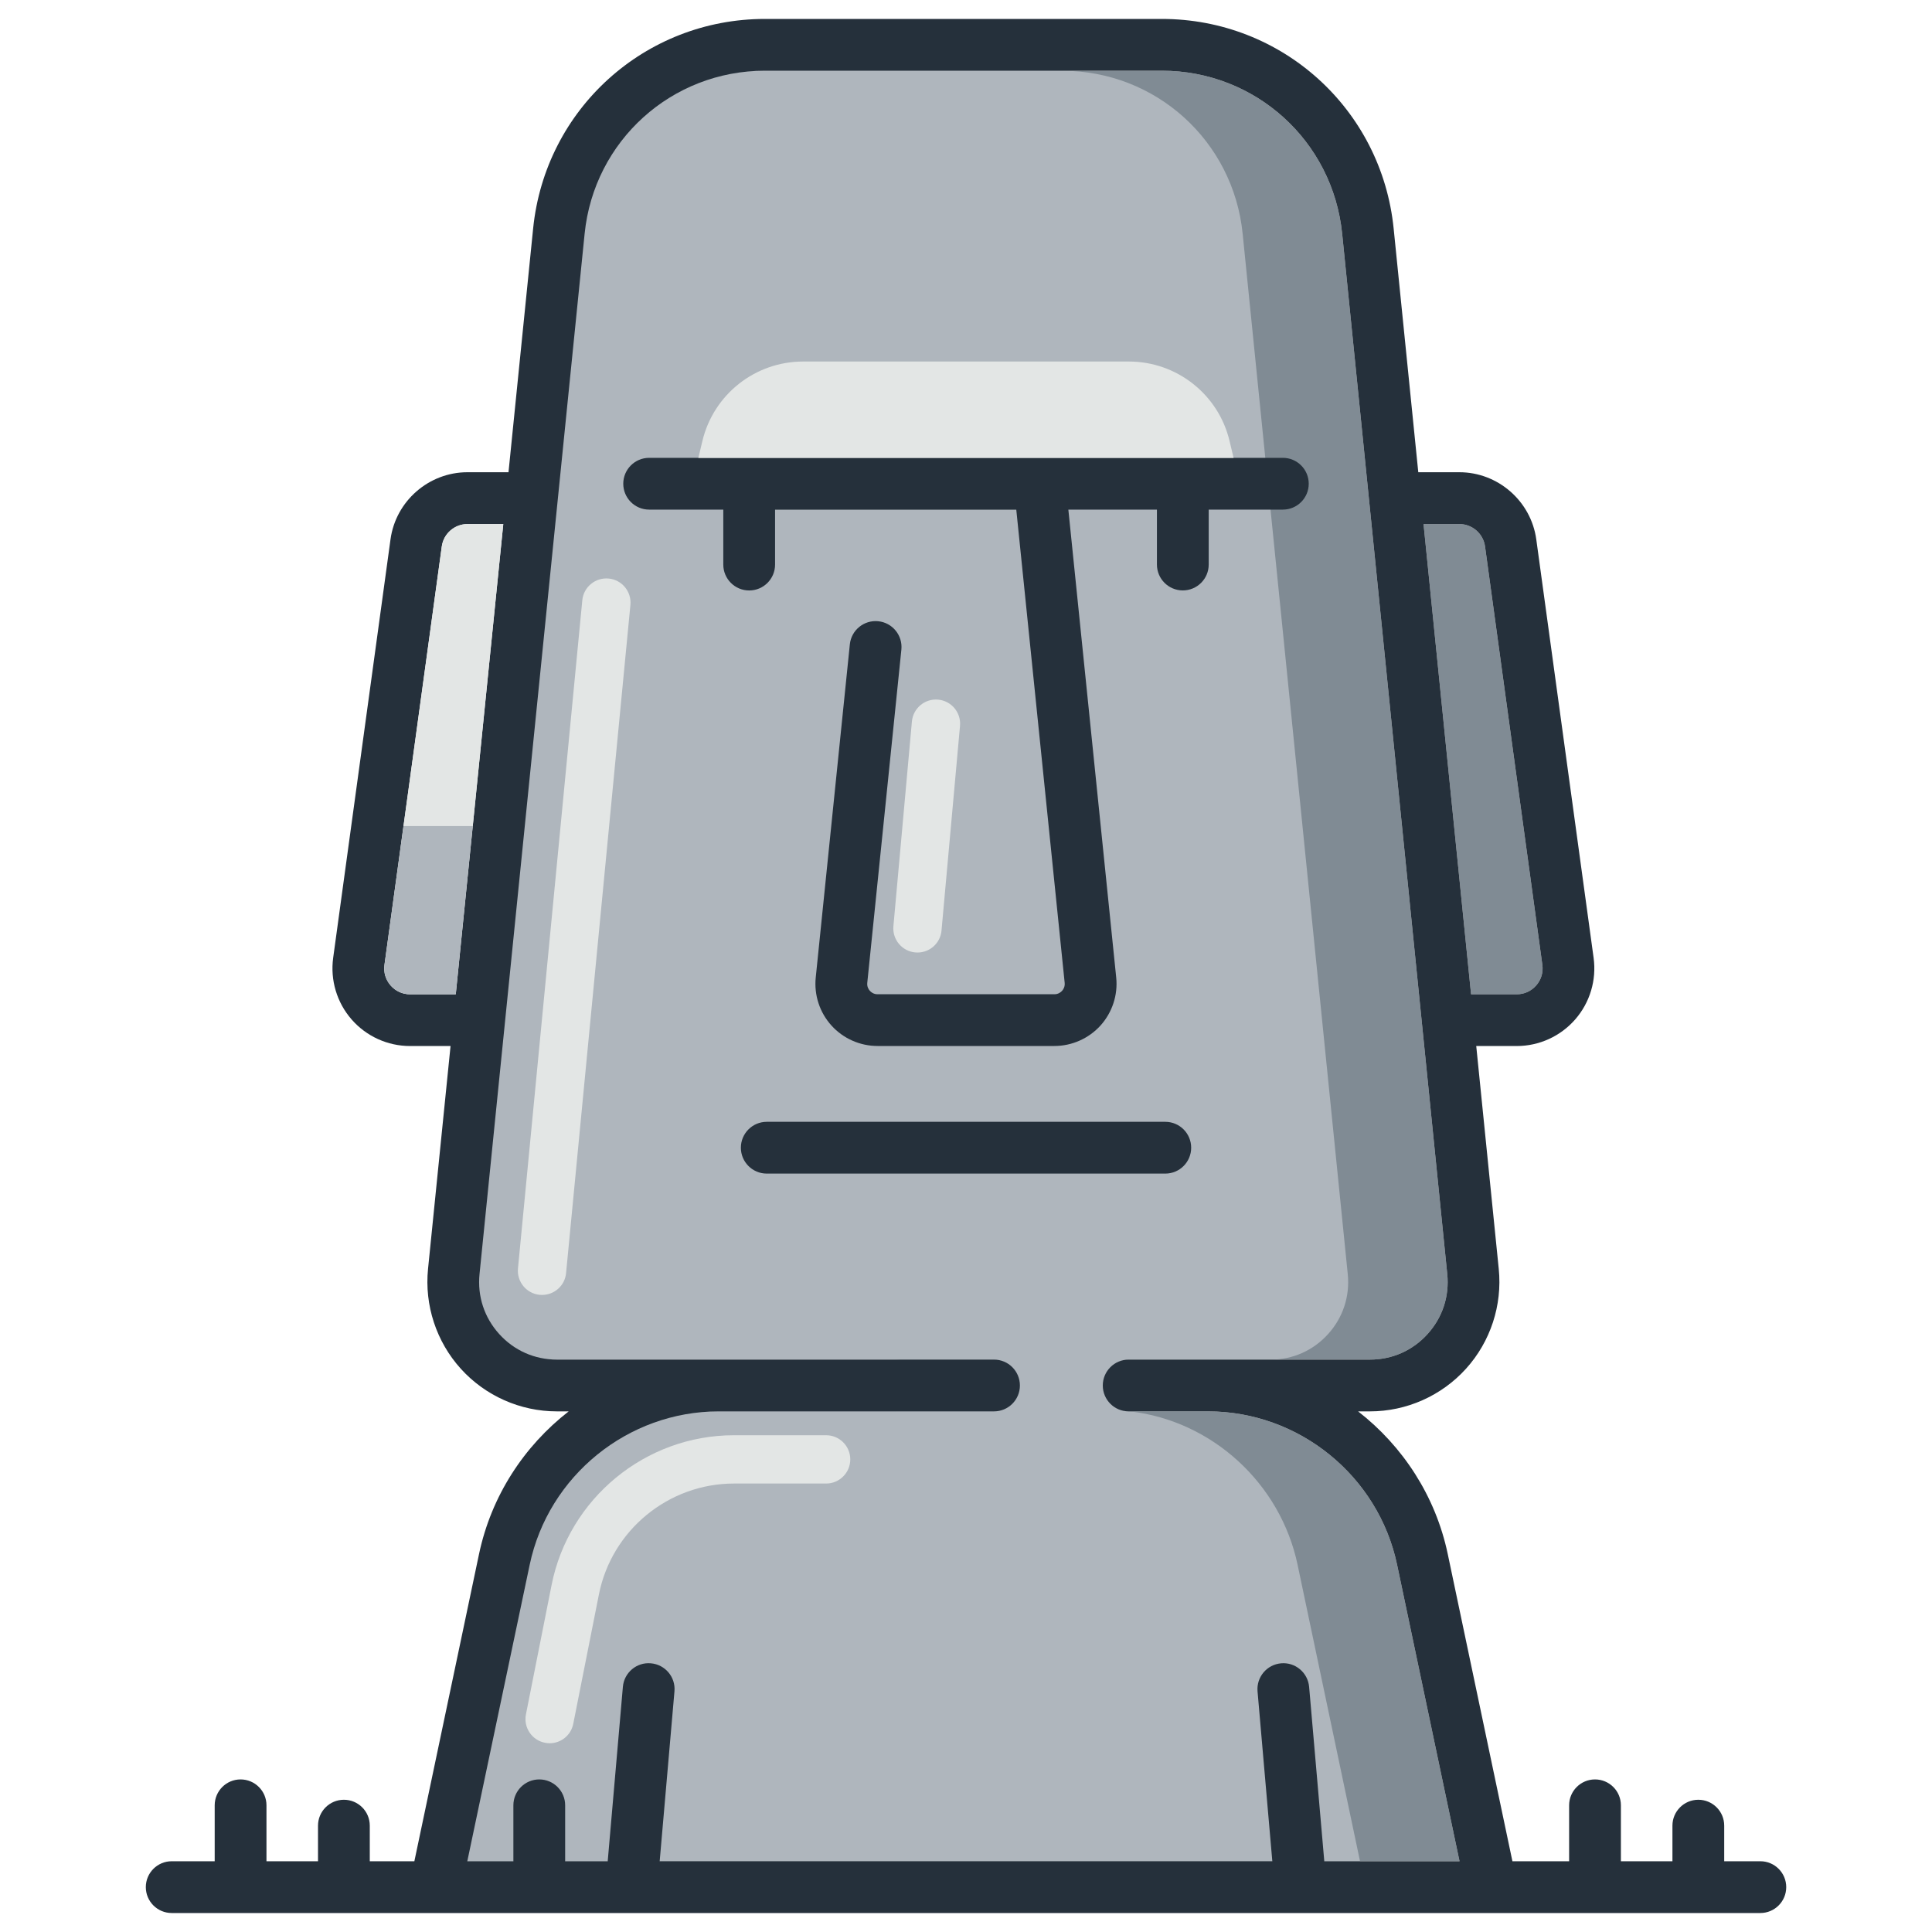 <?xml version="1.0" encoding="UTF-8"?> <svg xmlns="http://www.w3.org/2000/svg" xmlns:xlink="http://www.w3.org/1999/xlink" version="1.1" id="Capa_1" x="0px" y="0px" viewBox="0 0 400 400" style="enable-background:new 0 0 400 400;" xml:space="preserve"> <style type="text/css"> .st0{fill:#007C8F;} .st1{fill:#5DC5ED;} .st2{fill:#00ADE9;} .st3{fill:#0068A3;} .st4{fill:#F3CF95;} .st5{fill:#DC9944;} .st6{fill:#EB5C5F;} .st7{fill:#E62A32;} .st8{fill:#ED6A5E;stroke:#25303B;stroke-width:10;stroke-linejoin:round;stroke-miterlimit:10;} .st9{fill:#9FC63B;} .st10{fill:#E2EFF9;} .st11{fill:#8CD0E5;} .st12{fill:none;} .st13{fill:none;stroke:#000000;stroke-width:10;stroke-miterlimit:10;} .st14{fill:none;stroke:#000000;stroke-width:10;stroke-linejoin:round;stroke-miterlimit:10;} .st15{fill:none;stroke:#000000;stroke-width:10;stroke-linecap:round;stroke-linejoin:round;stroke-miterlimit:10;} .st16{fill:none;stroke:#25303B;stroke-width:10;stroke-linejoin:round;stroke-miterlimit:10;} .st17{fill:#AFB6BD;stroke:#25303B;stroke-width:10;stroke-linejoin:round;stroke-miterlimit:10;} .st18{fill:none;stroke:#25303B;stroke-width:10;stroke-linecap:round;stroke-linejoin:round;stroke-miterlimit:10;} .st19{fill:#25303B;} .st20{fill:#F8E2C7;} .st21{fill:#F4CEAE;} .st22{fill:#007EC2;} .st23{fill:#808B94;} .st24{fill:#D2D7DB;} .st25{fill:#AFB6BD;} .st26{fill:#AF5924;} .st27{fill:#CD8A4F;} .st28{fill:#FAB54D;} .st29{fill:#ED6A5E;} .st30{fill:none;stroke:#000000;stroke-width:8;stroke-miterlimit:10;} .st31{fill:none;stroke:#000000;stroke-width:8;stroke-linejoin:round;stroke-miterlimit:10;} .st32{fill:none;stroke:#000000;stroke-width:8;stroke-linecap:round;stroke-linejoin:round;stroke-miterlimit:10;} .st33{fill:none;stroke:#000000;stroke-width:10;stroke-linecap:round;stroke-miterlimit:10;} .st34{fill:#E3E6E5;} .st35{fill:#72982D;} .st36{fill:none;stroke:#F9C3B5;stroke-width:10;stroke-linecap:round;stroke-linejoin:round;stroke-miterlimit:10;} .st37{fill:none;stroke:#F39200;stroke-width:20;stroke-miterlimit:10;} .st38{fill:none;stroke:#95C11F;stroke-width:20;stroke-miterlimit:10;} .st39{fill:none;stroke:#EB5C5F;stroke-width:20;stroke-miterlimit:10;} .st40{fill:none;stroke:#7DC3D8;stroke-width:5;stroke-miterlimit:10;} .st41{fill:none;stroke:#25303B;stroke-width:10;stroke-miterlimit:10;} .st42{fill:none;stroke:#25303B;stroke-width:10;stroke-linecap:round;stroke-miterlimit:10;} .st43{fill:#753913;} .st44{fill:#808B94;stroke:#25303B;stroke-width:10;stroke-miterlimit:10;} .st45{fill:#AFB6BD;stroke:#25303B;stroke-width:10;stroke-miterlimit:10;} .st46{fill:none;stroke:#FFFFFF;stroke-width:10;stroke-linecap:round;stroke-miterlimit:10;} .st47{fill:none;stroke:#1D1D1B;stroke-width:10;stroke-miterlimit:10;} .st48{fill:none;stroke:#1D1D1B;stroke-width:10;stroke-linecap:round;stroke-miterlimit:10;} .st49{fill:none;stroke:#FFFFFF;stroke-width:6;stroke-linecap:round;stroke-miterlimit:10;} .st50{fill:#0F4F96;} </style> <g> <path class="st23" d="M302.15,108.5c2.67,0,4.95,1.99,5.31,4.63l11.87,86.64c0.21,1.56-0.24,3.07-1.27,4.25 c-1.03,1.18-2.47,1.84-4.04,1.84h-9.45l-9.84-97.36H302.15z"></path> <path class="st23" d="M109.67,323.95c3.87-18.39,20.32-31.74,39.12-31.74h16.45h40.56c2.96,0,5.36-2.4,5.36-5.36 s-2.4-5.36-5.36-5.36h-40.56h-16.45h-33.51c-4.6,0-8.84-1.88-11.93-5.3c-3.09-3.42-4.53-7.82-4.07-12.4l21.76-215.4 c1.94-19.24,17.99-33.75,37.33-33.75h40.55H200h40.55c19.34,0,35.39,14.51,37.33,33.75l21.76,215.4c0.46,4.58-0.98,8.98-4.07,12.4 c-3.09,3.42-7.32,5.3-11.93,5.3h-33.51h-16.45c-2.96,0-5.36,2.4-5.36,5.36s2.4,5.36,5.36,5.36h16.45 c18.8,0,35.25,13.35,39.12,31.74l12.93,61.4h-28l-3.14-36.1c-0.26-2.95-2.86-5.14-5.8-4.88c-2.95,0.26-5.13,2.85-4.88,5.8 l3.06,35.17H136.58l3.06-35.17c0.26-2.95-1.93-5.55-4.88-5.8c-2.95-0.27-5.55,1.93-5.8,4.88l-3.14,36.1h-8.81v-11.58 c0-2.96-2.4-5.36-5.36-5.36s-5.36,2.4-5.36,5.36v11.58h-9.54L109.67,323.95z"></path> <g> <path class="st25" d="M107.72,323.95c3.87-18.39,20.32-31.74,39.12-31.74h16.45h21.91c2.96,0,5.36-2.4,5.36-5.36 s-2.4-5.36-5.36-5.36h-21.91h-16.45h-33.51c-4.6,0-8.84-1.88-11.93-5.3c-3.09-3.42-4.53-7.82-4.07-12.4L119.1,48.4 c1.94-19.24,17.99-33.75,37.33-33.75h21.9h1.07h40.55c19.34,0,35.39,14.51,37.33,33.75l21.76,215.4c0.46,4.58-0.98,8.98-4.07,12.4 c-3.09,3.42-7.32,5.3-11.93,5.3h-12.56h-16.45c-2.96,0-5.36,2.4-5.36,5.36s2.4,5.36,5.36,5.36l0,0 c16.86,1.94,31.06,14.84,34.62,31.74l12.93,61.4H94.8L107.72,323.95z"></path> </g> <g> <path class="st19" d="M364.46,385.35h-7.48v-7.37c0-2.96-2.4-5.36-5.36-5.36c-2.96,0-5.36,2.4-5.36,5.36v7.37h-10.67v-11.58 c0-2.96-2.4-5.36-5.36-5.36c-2.96,0-5.36,2.4-5.36,5.36v11.58h-11.74l-13.39-63.61c-2.53-12.03-9.32-22.35-18.56-29.53h2.46 c7.56,0,14.81-3.22,19.88-8.83c5.07-5.61,7.54-13.14,6.78-20.67l-4.66-46.14h8.37c4.65,0,9.06-2.01,12.12-5.51 c3.05-3.5,4.44-8.15,3.81-12.75l-11.87-86.64c-1.09-7.92-7.93-13.9-15.93-13.9h-8.5l-5.1-50.46c-2.5-24.74-23.13-43.39-48-43.39 H200h-1.07h-40.55c-24.86,0-45.5,18.65-48,43.39l-5.1,50.46h-8.5c-8,0-14.85,5.97-15.93,13.9l-11.87,86.64 c-0.63,4.6,0.76,9.25,3.81,12.75c3.05,3.5,7.47,5.51,12.12,5.51h8.37l-4.66,46.14c-0.76,7.52,1.71,15.06,6.78,20.67 c5.07,5.61,12.32,8.83,19.88,8.83h2.46c-9.24,7.18-16.02,17.5-18.56,29.53l-13.39,63.61h-9.23v-7.37c0-2.96-2.4-5.36-5.36-5.36 c-2.96,0-5.36,2.4-5.36,5.36v7.37H55.17v-11.58c0-2.96-2.4-5.36-5.36-5.36c-2.96,0-5.36,2.4-5.36,5.36v11.58h-8.9 c-2.96,0-5.36,2.4-5.36,5.36s2.4,5.36,5.36,5.36h95.18c0,0,0.01,0,0.01,0c0,0,0,0,0.01,0h138.51c0,0,0,0,0.01,0c0,0,0.01,0,0.01,0 h95.18c2.96,0,5.36-2.4,5.36-5.36S367.42,385.35,364.46,385.35z M302.15,108.5c2.67,0,4.95,1.99,5.31,4.63l11.87,86.64 c0.21,1.56-0.24,3.07-1.27,4.25c-1.03,1.18-2.47,1.84-4.04,1.84h-9.45l-9.84-97.36H302.15z M84.91,205.86 c-1.57,0-3.01-0.65-4.04-1.84c-1.03-1.18-1.48-2.69-1.27-4.25l11.87-86.64c0.36-2.64,2.64-4.63,5.31-4.63h7.42l-9.84,97.36H84.91z M109.67,323.95c3.87-18.39,20.32-31.74,39.12-31.74h16.45h40.56c2.96,0,5.36-2.4,5.36-5.36s-2.4-5.36-5.36-5.36h-40.56h-16.45 h-33.51c-4.6,0-8.84-1.88-11.93-5.3c-3.09-3.42-4.53-7.82-4.07-12.4l21.76-215.4c1.94-19.24,17.99-33.75,37.33-33.75h40.55H200 h40.55c19.34,0,35.39,14.51,37.33,33.75l21.76,215.4c0.46,4.58-0.98,8.98-4.07,12.4c-3.09,3.42-7.32,5.3-11.93,5.3h-33.51h-16.45 c-2.96,0-5.36,2.4-5.36,5.36s2.4,5.36,5.36,5.36h16.45c18.8,0,35.25,13.35,39.12,31.74l12.93,61.4h-28l-3.14-36.1 c-0.26-2.95-2.86-5.14-5.8-4.88c-2.95,0.26-5.13,2.85-4.88,5.8l3.06,35.17H136.58l3.06-35.17c0.26-2.95-1.93-5.55-4.88-5.8 c-2.95-0.27-5.55,1.93-5.8,4.88l-3.14,36.1h-8.81v-11.58c0-2.96-2.4-5.36-5.36-5.36c-2.96,0-5.36,2.4-5.36,5.36v11.58h-9.54 L109.67,323.95z"></path> <path class="st19" d="M246.62,237.62c0-2.96-2.4-5.36-5.36-5.36h-82.51c-2.96,0-5.36,2.4-5.36,5.36c0,2.96,2.4,5.36,5.36,5.36 h82.51C244.22,242.98,246.62,240.58,246.62,237.62z"></path> <path class="st19" d="M149.75,116.89c0,2.96,2.4,5.36,5.36,5.36c2.96,0,5.36-2.4,5.36-5.36v-11.37h49.94l10.02,97.97 c0.08,0.82-0.3,1.39-0.54,1.65c-0.24,0.26-0.76,0.71-1.59,0.71h-36.61c-0.83,0-1.35-0.44-1.59-0.71 c-0.24-0.26-0.63-0.83-0.54-1.66l7.06-68.98c0.3-2.94-1.84-5.58-4.79-5.88c-2.94-0.3-5.58,1.84-5.88,4.79l-7.06,68.98 c-0.37,3.61,0.81,7.23,3.25,9.93c2.44,2.7,5.92,4.24,9.55,4.24h36.61c3.63,0,7.11-1.55,9.55-4.24c2.43-2.7,3.62-6.32,3.25-9.93 l-9.91-96.88h18.34v11.37c0,2.96,2.4,5.36,5.36,5.36s5.36-2.4,5.36-5.36v-11.37h15.35c2.96,0,5.36-2.4,5.36-5.36 s-2.4-5.36-5.36-5.36H134.4c-2.96,0-5.36,2.4-5.36,5.36s2.4,5.36,5.36,5.36h15.35V116.89z"></path> </g> <path class="st34" d="M233.72,74.85h-67.44c-9.93,0-18.56,6.81-20.86,16.47l-0.83,3.48H255.4l-0.83-3.48 C252.28,81.67,243.65,74.85,233.72,74.85z"></path> <g> <path class="st34" d="M189.96,197.21c-0.15,0-0.3-0.01-0.46-0.02c-2.75-0.25-4.78-2.68-4.53-5.43l3.83-42.38 c0.25-2.75,2.68-4.78,5.43-4.53c2.75,0.25,4.78,2.68,4.53,5.43l-3.83,42.38C194.7,195.26,192.52,197.21,189.96,197.21z"></path> </g> <g> <path class="st34" d="M112.23,268.1c-0.16,0-0.32-0.01-0.49-0.02c-2.75-0.26-4.76-2.71-4.5-5.46l13.32-138.34 c0.26-2.75,2.71-4.76,5.46-4.5c2.75,0.26,4.76,2.71,4.5,5.46l-13.32,138.34C116.96,266.17,114.78,268.1,112.23,268.1z"></path> </g> <g> <path class="st34" d="M113.8,360.92c-0.32,0-0.65-0.03-0.98-0.1c-2.71-0.54-4.47-3.17-3.93-5.88l5.31-26.78 c3.57-17.97,19.45-31.01,37.76-31.01h19.08c2.76,0,5,2.24,5,5s-2.24,5-5,5h-19.08c-13.56,0-25.32,9.65-27.96,22.95l-5.31,26.78 C118.23,359.27,116.14,360.92,113.8,360.92z"></path> </g> <path class="st34" d="M104.2,108.5h-7.42c-2.67,0-4.95,1.99-5.31,4.63l-7.93,57.89h14.34L104.2,108.5z"></path> <path class="st25" d="M80.87,204.02c1.03,1.18,2.47,1.84,4.04,1.84h9.45l3.52-34.84H83.54l-3.94,28.75 C79.39,201.33,79.84,202.84,80.87,204.02z"></path> </g> </svg> 